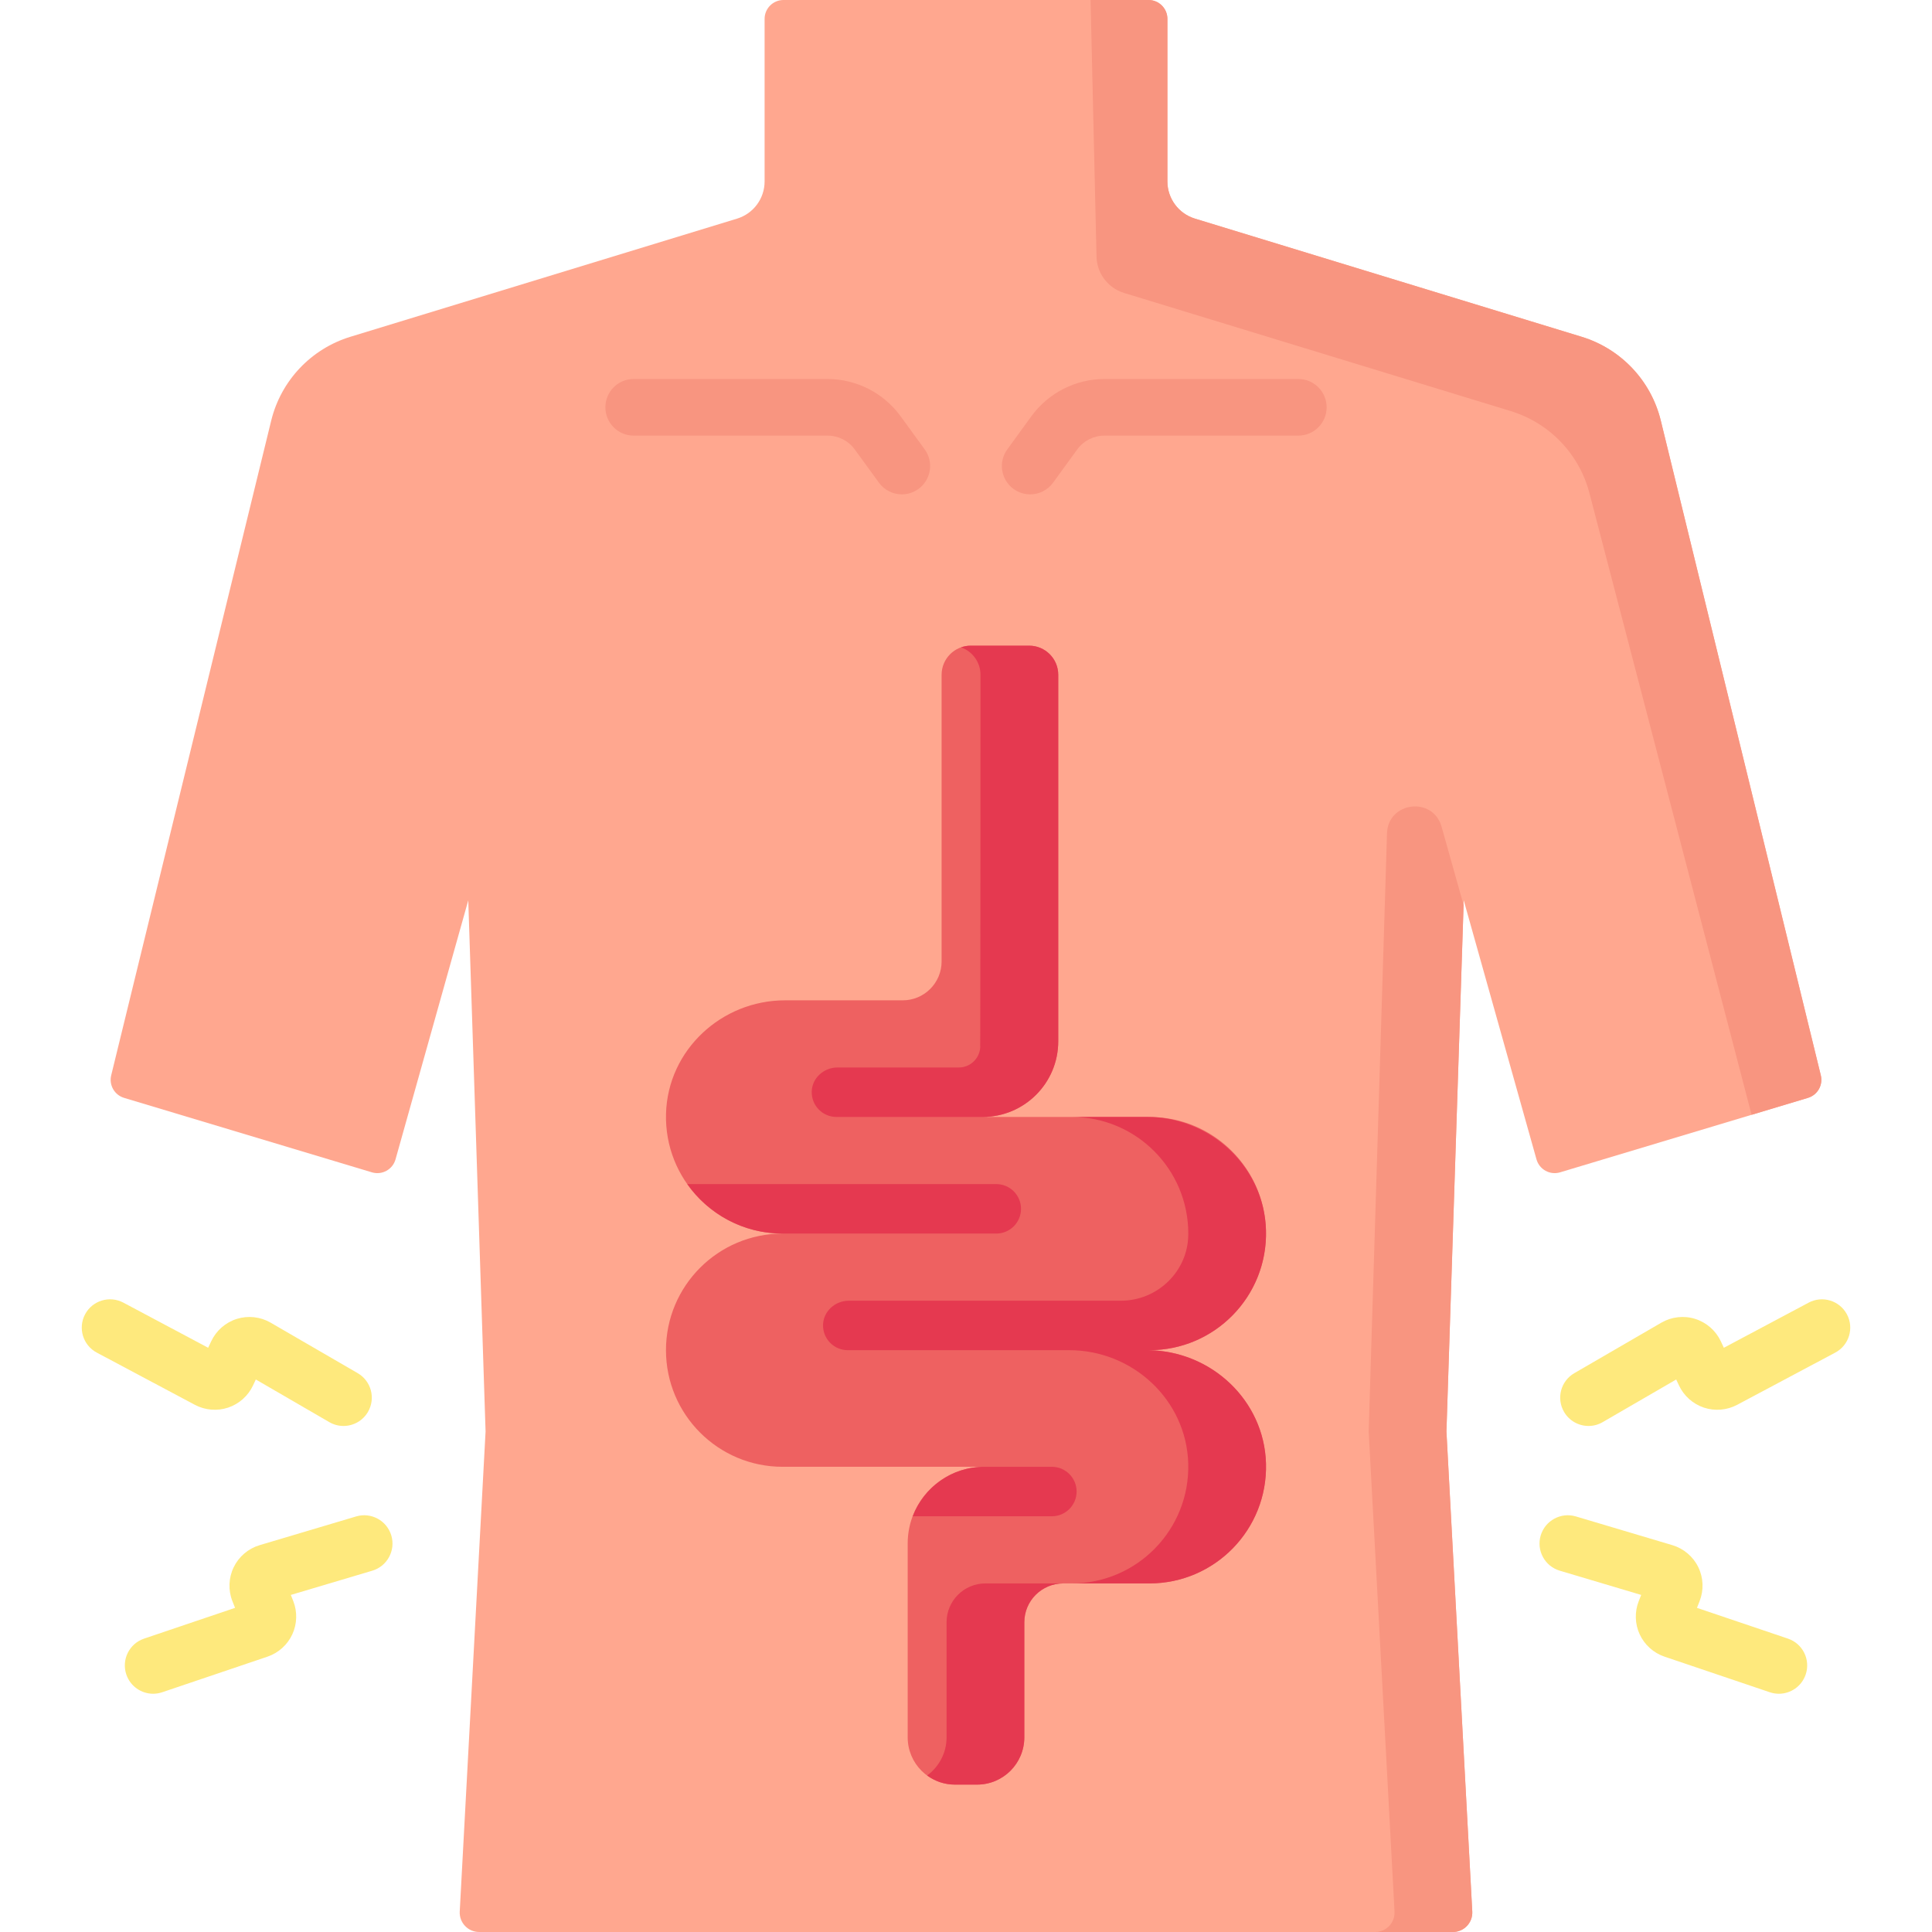 <svg xmlns="http://www.w3.org/2000/svg" fill="none" viewBox="0 0 120 120" height="120" width="120">
<g clip-path="url(#clip0_16_3630)">
<path fill="#FFA78F" d="M90.915 55.922L89.841 88.909L91.446 118.728C91.483 119.419 90.932 120 90.24 120H29.76C29.068 120 28.518 119.419 28.555 118.728L30.16 88.909L29.085 55.922L24.567 72.01C24.39 72.641 23.729 73.004 23.101 72.816L7.708 68.191C7.111 68.012 6.759 67.396 6.907 66.79L16.846 26.122C17.453 23.64 19.324 21.663 21.767 20.917L45.782 13.579C46.798 13.268 47.491 12.331 47.491 11.268V1.172C47.491 0.525 48.016 0 48.663 0H71.338C71.985 0 72.51 0.525 72.51 1.172V11.268C72.51 12.331 73.203 13.268 74.22 13.579L98.234 20.917C100.677 21.663 102.549 23.64 103.155 26.122L113.094 66.79C113.243 67.396 112.89 68.012 112.293 68.191L96.9 72.816C96.272 73.004 95.612 72.641 95.434 72.01L90.915 55.922Z"></path>
<path fill="#F89580" d="M67.737 0L68.106 15.884C68.106 16.946 68.799 17.883 69.816 18.195L93.83 25.532C96.274 26.278 98.145 28.256 98.751 30.738L108.794 69.242L112.293 68.191C112.89 68.012 113.242 67.396 113.094 66.791L103.154 26.122C102.548 23.64 100.677 21.663 98.234 20.917L74.219 13.579C73.202 13.268 72.509 12.331 72.509 11.268V1.172C72.509 0.525 71.985 0 71.338 0L67.737 0Z"></path>
<path fill="#F89580" d="M89.841 88.909L90.906 56.213L89.54 51.351C89.005 49.447 86.209 49.788 86.149 51.765L85.012 88.909L86.617 118.728C86.654 119.419 86.103 120 85.411 120H90.24C90.933 120 91.483 119.419 91.445 118.728L89.841 88.909Z"></path>
<path fill="#EE6161" d="M71.242 83.862H71.392C75.393 83.862 78.635 80.619 78.635 76.619C78.635 72.618 75.392 69.376 71.392 69.376H61.033C63.626 69.375 65.729 67.273 65.729 64.679V41.911C65.729 40.913 64.92 40.104 63.922 40.104H60.293C59.295 40.104 58.485 40.913 58.485 41.911V59.717C58.485 61.051 57.404 62.132 56.071 62.132H48.759C44.812 62.132 41.476 65.226 41.368 69.172C41.255 73.265 44.54 76.619 48.608 76.619C44.608 76.619 41.365 79.862 41.365 83.862C41.365 87.862 44.608 91.105 48.608 91.105H61.138C58.509 91.105 56.378 93.236 56.378 95.865V107.91C56.378 109.531 57.692 110.845 59.313 110.845H60.687C62.308 110.845 63.622 109.531 63.622 107.91V100.763C63.622 99.43 64.703 98.349 66.037 98.349H71.392C75.46 98.349 78.745 94.995 78.633 90.902C78.525 86.957 75.188 83.862 71.242 83.862Z"></path>
<path fill="#E53950" d="M58.793 100.764V107.91C58.793 108.885 58.316 109.745 57.585 110.279C58.07 110.633 58.666 110.845 59.313 110.845H60.687C62.308 110.845 63.622 109.531 63.622 107.91V100.764C63.622 99.43 64.703 98.349 66.036 98.349H61.207C59.874 98.349 58.793 99.43 58.793 100.764Z"></path>
<path fill="#F89580" d="M63.984 30.705C63.626 30.705 63.264 30.596 62.952 30.369C62.167 29.798 61.993 28.698 62.565 27.913L64.065 25.849C65.117 24.404 66.811 23.541 68.599 23.541H80.642C81.613 23.541 82.4 24.328 82.4 25.299C82.4 26.27 81.613 27.056 80.642 27.056H68.599C67.932 27.056 67.3 27.378 66.908 27.917L65.408 29.981C65.063 30.454 64.528 30.705 63.984 30.705Z"></path>
<path fill="#F89580" d="M56.015 30.705C55.472 30.705 54.936 30.454 54.593 29.981L53.092 27.918C52.7 27.379 52.068 27.057 51.401 27.057H39.358C38.387 27.057 37.601 26.27 37.601 25.299C37.601 24.328 38.387 23.541 39.358 23.541H51.401C53.189 23.541 54.883 24.404 55.935 25.85L57.436 27.914C58.007 28.699 57.833 29.798 57.048 30.369C56.736 30.596 56.374 30.705 56.015 30.705Z"></path>
<path fill="#FEE97D" d="M98.666 88.569C98.06 88.569 97.47 88.255 97.144 87.693C96.657 86.853 96.942 85.778 97.782 85.291L103.188 82.154C103.823 81.785 104.59 81.699 105.291 81.919C105.992 82.139 106.573 82.647 106.884 83.312L107.071 83.713L112.338 80.91C113.195 80.453 114.259 80.779 114.716 81.636C115.172 82.493 114.847 83.557 113.99 84.013L107.896 87.257C107.263 87.593 106.511 87.656 105.831 87.429C105.152 87.203 104.588 86.701 104.284 86.052L104.112 85.683L99.546 88.331C99.269 88.493 98.965 88.569 98.666 88.569Z"></path>
<path fill="#FEE97D" d="M110.49 105.202C110.303 105.202 110.113 105.172 109.926 105.109L103.387 102.898C102.708 102.668 102.146 102.164 101.845 101.514C101.544 100.864 101.523 100.109 101.787 99.443L101.937 99.064L96.879 97.558C95.948 97.281 95.419 96.303 95.695 95.372C95.973 94.442 96.951 93.912 97.882 94.189L103.872 95.972C104.576 96.182 105.165 96.681 105.485 97.342C105.806 98.003 105.834 98.774 105.563 99.457L105.401 99.867L111.053 101.778C111.972 102.089 112.466 103.086 112.155 104.006C111.907 104.739 111.223 105.202 110.49 105.202Z"></path>
<path fill="#FEE97D" d="M21.334 88.569C21.035 88.569 20.732 88.493 20.454 88.331L15.889 85.682L15.716 86.052C15.412 86.7 14.849 87.203 14.169 87.429C13.49 87.656 12.737 87.593 12.104 87.256L6.011 84.013C5.153 83.557 4.829 82.492 5.284 81.635C5.74 80.778 6.805 80.453 7.662 80.909L12.929 83.712L13.117 83.312C13.428 82.647 14.008 82.139 14.709 81.919C15.41 81.7 16.177 81.785 16.812 82.154L22.218 85.29C23.058 85.778 23.343 86.853 22.856 87.693C22.53 88.255 21.941 88.569 21.334 88.569Z"></path>
<path fill="#FEE97D" d="M9.511 105.202C8.778 105.202 8.094 104.739 7.846 104.006C7.535 103.087 8.028 102.089 8.948 101.778L14.6 99.867L14.437 99.456C14.166 98.774 14.195 98.003 14.516 97.342C14.836 96.681 15.424 96.182 16.129 95.972L22.119 94.189C23.051 93.912 24.028 94.442 24.305 95.372C24.582 96.303 24.052 97.282 23.122 97.559L18.064 99.064L18.214 99.443C18.478 100.109 18.456 100.864 18.155 101.514C17.855 102.164 17.293 102.668 16.614 102.898L10.075 105.109C9.888 105.172 9.698 105.202 9.511 105.202Z"></path>
<path fill="#E53950" d="M63.921 40.104H60.293C60.082 40.104 59.881 40.142 59.693 40.208C60.395 40.456 60.9 41.124 60.9 41.911C60.9 41.911 60.894 64.947 60.882 65.08C60.822 65.77 60.249 66.303 59.556 66.303H52.018C51.177 66.303 50.443 66.951 50.418 67.792C50.392 68.662 51.089 69.376 51.953 69.376H61.032C63.626 69.376 65.729 67.273 65.729 64.679V41.911C65.729 40.913 64.92 40.104 63.921 40.104Z"></path>
<path fill="#E53950" d="M71.351 83.865V83.862H71.392C75.46 83.862 78.745 80.508 78.633 76.415C78.524 72.47 75.188 69.375 71.241 69.375H66.563C70.564 69.375 73.807 72.618 73.807 76.619C73.807 76.644 73.806 76.67 73.806 76.695C73.782 78.972 71.894 80.79 69.617 80.79H52.721C51.88 80.79 51.146 81.438 51.121 82.279C51.095 83.149 51.792 83.862 52.656 83.862H66.412C70.359 83.862 73.696 86.957 73.804 90.902C73.916 94.996 70.631 98.349 66.563 98.349H71.392C75.46 98.349 78.745 94.996 78.633 90.902C78.526 86.993 75.249 83.921 71.351 83.865Z"></path>
<path fill="#E53950" d="M65.334 94.178C66.182 94.178 66.87 93.49 66.87 92.642C66.87 91.794 66.182 91.106 65.334 91.106H61.138C59.104 91.106 57.373 92.384 56.691 94.179H65.334V94.178Z"></path>
<path fill="#E53950" d="M63.417 75.082C63.417 74.234 62.729 73.546 61.881 73.546H42.687C43.998 75.404 46.161 76.619 48.608 76.619H61.88C62.729 76.619 63.417 75.931 63.417 75.082Z"></path>
</g>
<defs>
<clipPath id="clip0_16_3630">
<rect fill="white" height="120" width="120"></rect>
</clipPath>
</defs>
</svg>
